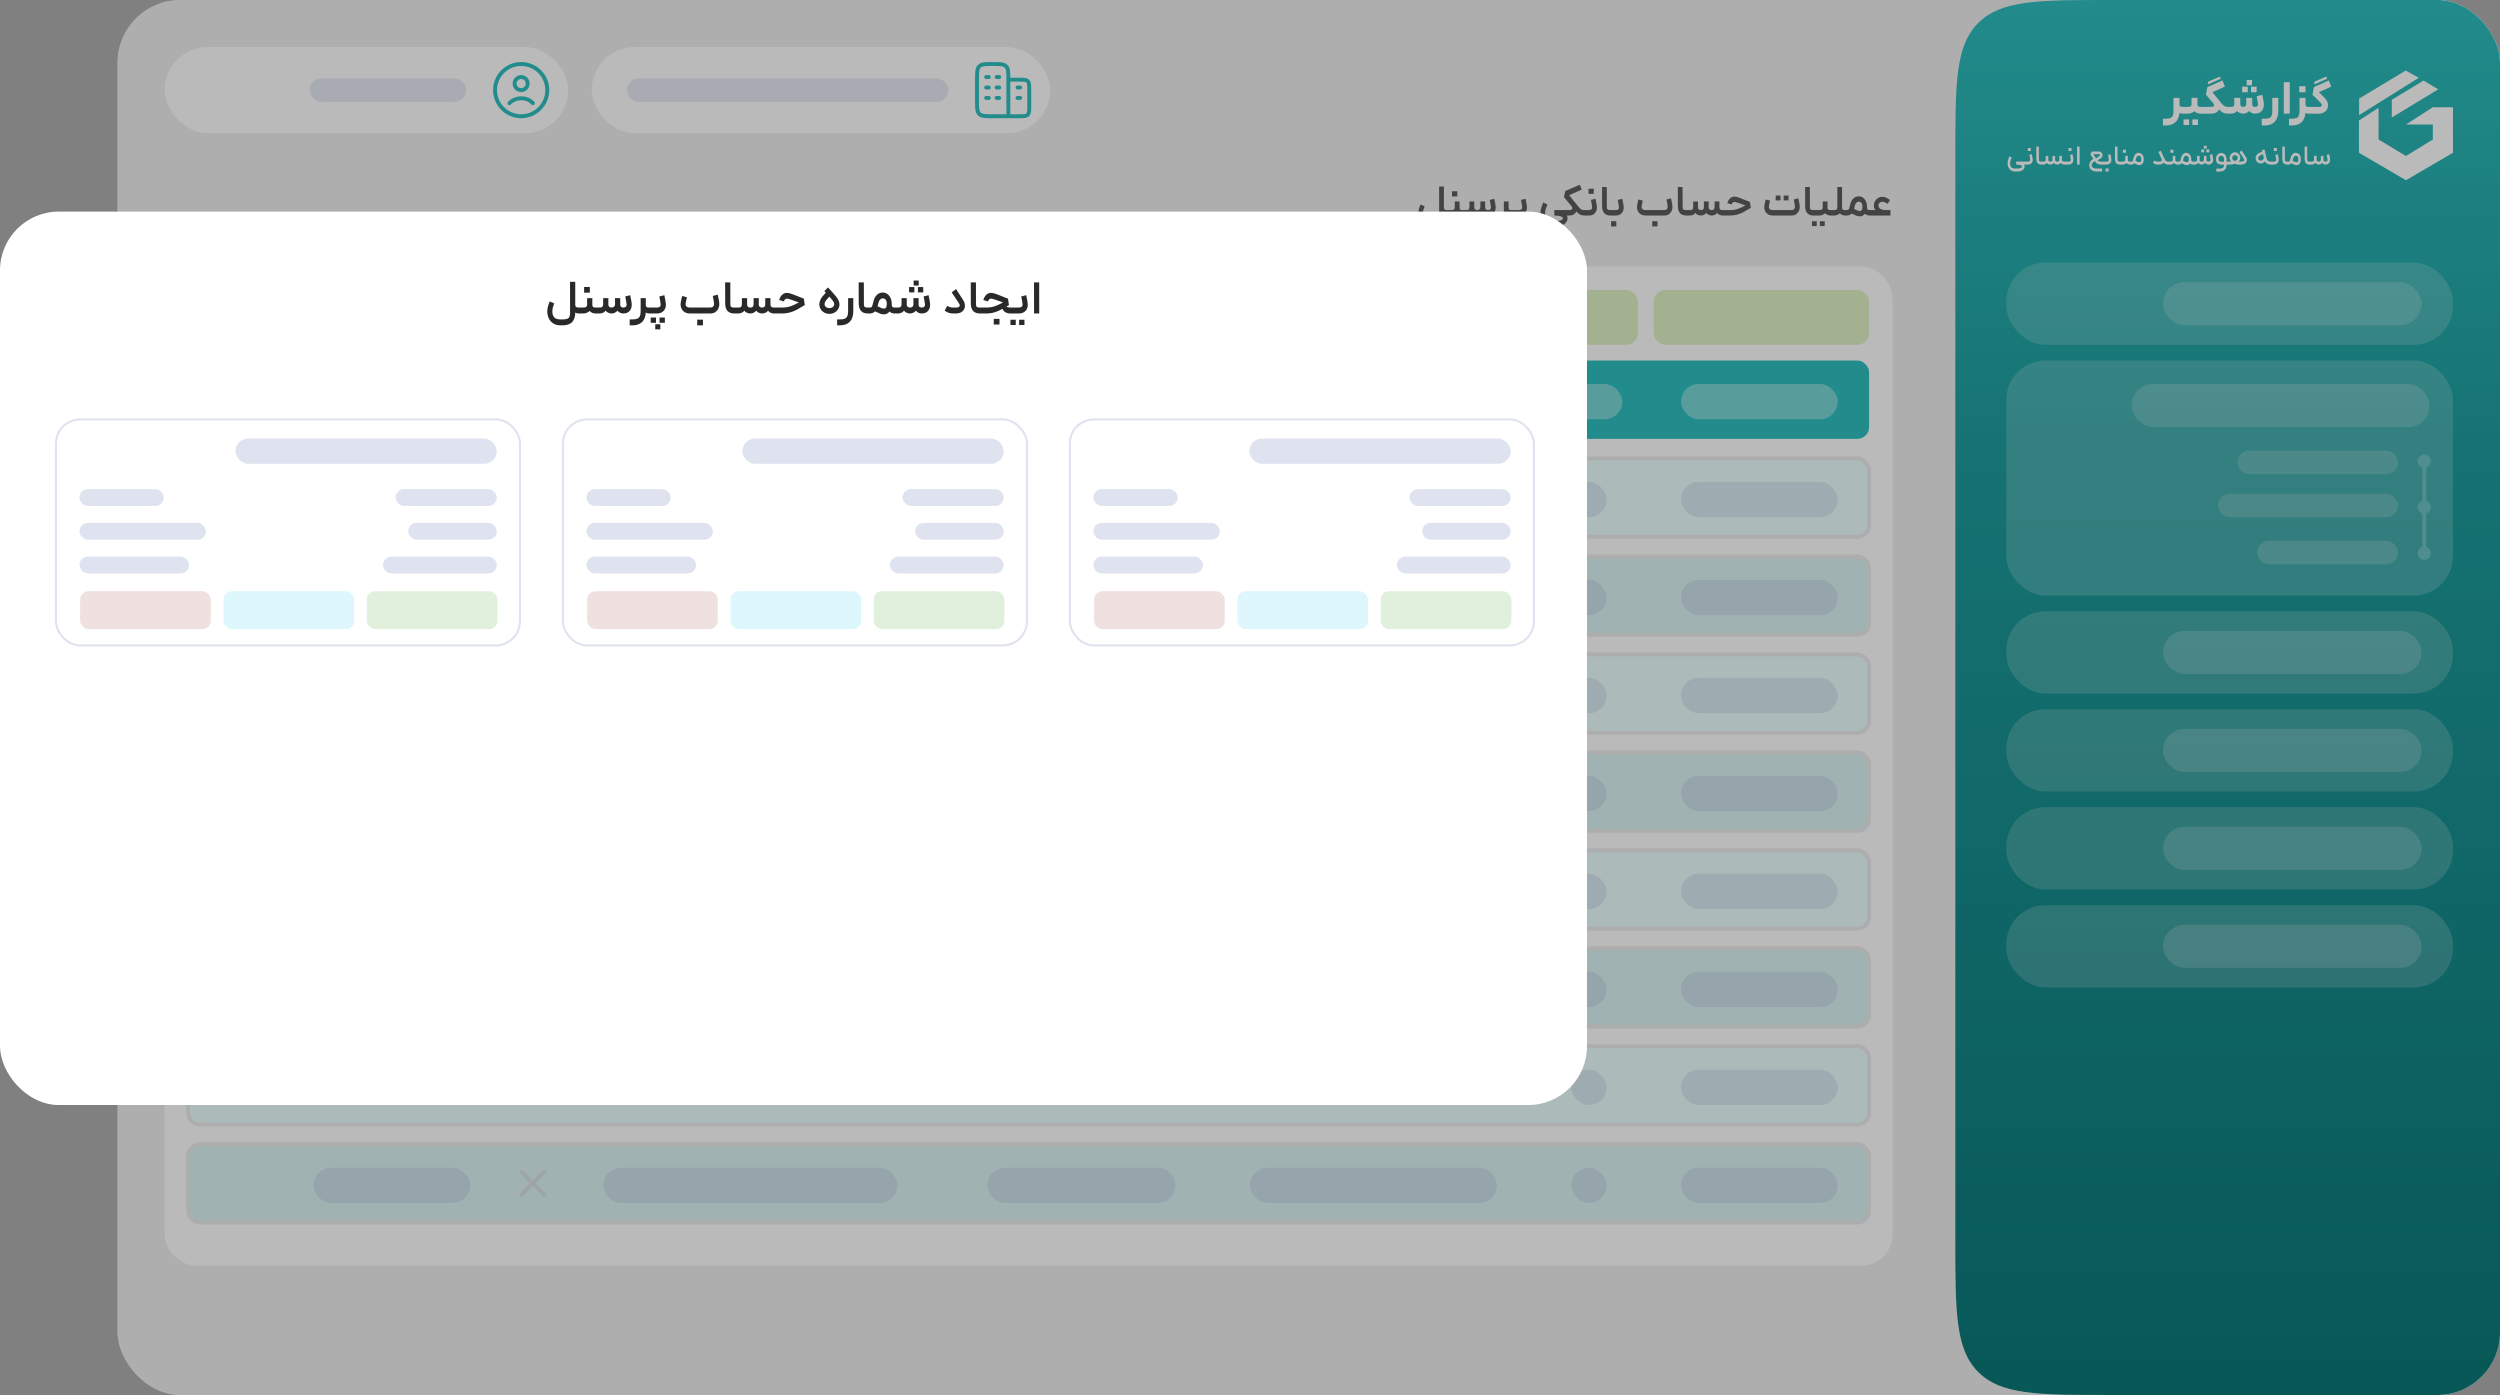 <svg width="638" height="356" viewBox="0 0 638 356" fill="none" xmlns="http://www.w3.org/2000/svg">
<rect x="0" y="0" width="638" height="356" fill="#808080" stroke="none"/>
<g clip-path="url(#clip0_2677_108708)">
<rect x="30" width="608" height="356" rx="16" fill="#EEEEEE"/>
<rect x="42" y="12" width="103" height="22" rx="11" fill="white"/>
<path d="M133 29.665C136.682 29.665 139.666 26.681 139.666 22.999C139.666 19.317 136.682 16.332 133 16.332C129.318 16.332 126.333 19.317 126.333 22.999C126.333 26.681 129.318 29.665 133 29.665Z" stroke="#2FC0C0" stroke-linecap="round" stroke-linejoin="round"/>
<path d="M130 26.331C131.555 24.703 134.429 24.626 136 26.331M134.663 21.331C134.663 22.251 133.917 22.997 132.995 22.997C132.776 22.998 132.559 22.955 132.356 22.871C132.154 22.788 131.969 22.665 131.814 22.51C131.659 22.355 131.536 22.172 131.452 21.969C131.369 21.767 131.325 21.55 131.325 21.331C131.325 20.411 132.072 19.664 132.995 19.664C133.214 19.664 133.431 19.707 133.633 19.79C133.836 19.874 134.019 19.997 134.174 20.151C134.329 20.306 134.452 20.49 134.536 20.692C134.62 20.895 134.663 21.112 134.663 21.331Z" stroke="#2FC0C0" stroke-linecap="round" stroke-linejoin="round"/>
<rect x="79" y="20" width="40" height="6" rx="3" fill="#A3AED0" fill-opacity="0.25"/>
<rect x="151" y="12" width="117" height="22" rx="11" fill="white"/>
<path d="M257.333 29.665V20.332M257.333 29.665H253.333C251.448 29.665 250.504 29.665 249.919 29.079C249.333 28.494 249.333 27.551 249.333 25.665V20.332C249.333 18.447 249.333 17.503 249.919 16.918C250.504 16.332 251.448 16.332 253.333 16.332C255.218 16.332 256.162 16.332 256.747 16.918C257.333 17.503 257.333 18.447 257.333 20.332M257.333 29.665H260C261.257 29.665 261.885 29.665 262.276 29.275C262.666 28.884 262.666 28.256 262.666 26.999V22.999C262.666 21.741 262.666 21.113 262.276 20.723C261.885 20.332 261.257 20.332 260 20.332H257.333M252.333 22.332H251.666M255 22.332H254.333M252.333 19.665H251.666M252.333 24.999H251.666M255 19.665H254.333M255 24.999H254.333M260.333 24.999H259.666M260.333 22.332H259.666" stroke="#2FC0C0" stroke-linecap="round" stroke-linejoin="round"/>
<rect x="160" y="20" width="82" height="6" rx="3" fill="#A3AED0" fill-opacity="0.25"/>
<path d="M364.974 57.772C364.328 57.772 363.778 57.622 363.324 57.321C362.869 57.028 362.524 56.632 362.29 56.133C362.055 55.642 361.938 55.099 361.938 54.505C361.938 54.153 361.993 53.768 362.103 53.35C362.213 52.932 362.348 52.543 362.51 52.184L363.577 52.646C363.445 52.939 363.335 53.251 363.247 53.581C363.166 53.911 363.126 54.215 363.126 54.494C363.126 55.103 363.269 55.568 363.555 55.891C363.848 56.221 364.321 56.386 364.974 56.386H365.513C365.989 56.386 366.352 56.338 366.602 56.243C366.851 56.155 367.023 56.001 367.119 55.781C367.221 55.568 367.273 55.264 367.273 54.868L367.262 47.597H368.483V52.943C368.483 53.2 368.549 53.376 368.681 53.471C368.82 53.566 369.011 53.614 369.253 53.614H369.462L369.539 54.329L369.462 55H369.253C368.967 55 368.71 54.927 368.483 54.78V54.868C368.483 55.77 368.244 56.478 367.768 56.991C367.291 57.512 366.539 57.772 365.513 57.772H364.974ZM372.481 51.414V52.998C372.481 53.225 372.539 53.387 372.657 53.482C372.774 53.57 372.957 53.614 373.207 53.614H373.559L373.625 54.34L373.559 55H373.207C372.972 55 372.73 54.952 372.481 54.857C372.239 54.754 372.022 54.608 371.832 54.417C371.634 54.608 371.403 54.754 371.139 54.857C370.875 54.952 370.607 55 370.336 55H369.379V53.614H370.336C370.658 53.614 370.893 53.563 371.04 53.46C371.186 53.35 371.26 53.17 371.26 52.921V51.414H372.481ZM370.556 48.807H371.898V50.127H370.556V48.807ZM373.45 53.614H374.209C374.495 53.614 374.7 53.555 374.825 53.438C374.95 53.313 375.012 53.115 375.012 52.844V51.414H376.233V52.91C376.233 53.365 376.482 53.599 376.981 53.614C377.524 53.599 377.795 53.339 377.795 52.833L377.784 51.414H379.005V52.91C379.005 53.152 379.064 53.328 379.181 53.438C379.306 53.548 379.489 53.607 379.731 53.614C379.988 53.607 380.186 53.541 380.325 53.416C380.464 53.284 380.523 53.108 380.501 52.888C380.479 52.653 380.431 52.349 380.358 51.975C380.292 51.601 380.248 51.355 380.226 51.238C380.211 51.194 380.197 51.121 380.182 51.018L381.337 50.721C381.425 51.066 381.506 51.473 381.579 51.942C381.66 52.404 381.7 52.767 381.7 53.031C381.7 53.368 381.627 53.687 381.48 53.988C381.341 54.289 381.121 54.534 380.82 54.725C380.527 54.908 380.164 55 379.731 55C379.467 55 379.214 54.945 378.972 54.835C378.737 54.718 378.536 54.553 378.367 54.34C378.198 54.545 377.993 54.707 377.751 54.824C377.516 54.941 377.252 55 376.959 55C376.71 55 376.453 54.938 376.189 54.813C375.925 54.681 375.723 54.523 375.584 54.34C375.437 54.545 375.239 54.707 374.99 54.824C374.748 54.941 374.473 55 374.165 55H373.45V53.614ZM384.991 51.414V52.998C384.991 53.225 385.049 53.387 385.167 53.482C385.284 53.57 385.471 53.614 385.728 53.614H385.904L385.97 54.318L385.904 55H385.728C385.442 55 385.192 54.927 384.98 54.78C384.936 55.733 384.65 56.47 384.122 56.991C383.594 57.512 382.857 57.772 381.911 57.772H381.218V56.386H381.911C382.38 56.386 382.747 56.327 383.011 56.21C383.282 56.093 383.476 55.898 383.594 55.627C383.718 55.363 383.781 54.993 383.781 54.516V51.414H384.991ZM385.815 53.614H387.498C388.143 53.614 388.466 53.401 388.466 52.976C388.466 52.785 388.433 52.499 388.367 52.118C388.308 51.737 388.238 51.37 388.158 51.018L389.324 50.721C389.412 51.11 389.492 51.524 389.566 51.964C389.646 52.397 389.687 52.741 389.687 52.998C389.687 53.35 389.606 53.68 389.445 53.988C389.291 54.289 389.052 54.534 388.73 54.725C388.414 54.908 388.026 55 387.564 55H385.815V53.614ZM386.134 55.946H387.377V57.178H386.134V55.946ZM387.201 57.53H388.389V58.707H387.201V57.53ZM388.202 55.946H389.445V57.178H388.202V55.946ZM394.916 52.206C394.505 53.115 394.3 53.874 394.3 54.483C394.3 55.084 394.446 55.55 394.74 55.88C395.04 56.217 395.502 56.386 396.126 56.386H397.149C397.706 56.386 398.124 56.324 398.403 56.199C398.689 56.082 398.835 55.92 398.843 55.715C398.843 55.51 398.703 55.356 398.425 55.253C398.021 55.092 397.435 55.007 396.665 55V53.614H400.317L400.394 54.285L400.317 55H399.822C399.976 55.176 400.053 55.411 400.053 55.704C400.045 56.056 399.924 56.39 399.69 56.705C399.462 57.028 399.129 57.284 398.689 57.475C398.256 57.673 397.743 57.772 397.149 57.772H396.126C395.502 57.772 394.96 57.625 394.498 57.332C394.043 57.039 393.695 56.643 393.453 56.144C393.218 55.645 393.101 55.095 393.101 54.494C393.101 54.069 393.174 53.603 393.321 53.097C393.467 52.584 393.647 52.1 393.86 51.645L394.916 52.206ZM403.65 48.389L400.449 49.808L401.901 51.634C401.931 51.663 401.945 51.678 401.945 51.678C402.415 52.272 402.756 52.69 402.968 52.932C403.181 53.174 403.383 53.35 403.573 53.46C403.771 53.563 404.006 53.614 404.277 53.614H404.464L404.541 54.285L404.464 55H404.277C403.874 55 403.526 54.923 403.232 54.769C402.946 54.615 402.631 54.351 402.286 53.977C402.14 54.292 401.916 54.542 401.615 54.725C401.322 54.908 400.963 55 400.537 55H398.425V53.614H400.559C400.787 53.614 400.963 53.57 401.087 53.482C401.212 53.394 401.274 53.28 401.274 53.141C401.274 52.965 401.186 52.774 401.01 52.569L399.129 50.325L399.437 48.763L403.166 47.135L403.65 48.389ZM404.355 53.614H405.455C406.027 53.614 406.313 53.401 406.313 52.976C406.313 52.785 406.28 52.499 406.214 52.118C406.155 51.737 406.086 51.37 406.005 51.018L407.171 50.721C407.259 51.11 407.34 51.524 407.413 51.964C407.494 52.397 407.534 52.741 407.534 52.998C407.534 53.343 407.457 53.669 407.303 53.977C407.156 54.285 406.929 54.534 406.621 54.725C406.32 54.908 405.957 55 405.532 55H404.355V53.614ZM405.389 48.158H406.731V49.478H405.389V48.158ZM410.989 55C409.567 55 408.855 54.193 408.855 52.58L408.844 47.729H410.054L410.065 52.58C410.065 52.895 410.084 53.123 410.12 53.262C410.164 53.394 410.249 53.486 410.373 53.537C410.498 53.588 410.703 53.614 410.989 53.614H411.308L411.363 54.329L411.308 55H410.989ZM411.198 53.614H412.298C412.87 53.614 413.156 53.401 413.156 52.976C413.156 52.785 413.123 52.499 413.057 52.118C412.998 51.737 412.929 51.37 412.848 51.018L414.014 50.721C414.102 51.11 414.183 51.524 414.256 51.964C414.337 52.397 414.377 52.741 414.377 52.998C414.377 53.343 414.3 53.669 414.146 53.977C413.999 54.285 413.772 54.534 413.464 54.725C413.163 54.908 412.8 55 412.375 55H411.198V53.614ZM411.143 56.452H412.485V57.772H411.143V56.452ZM419.922 55C419.482 55 419.097 54.905 418.767 54.714C418.444 54.523 418.195 54.27 418.019 53.955C417.843 53.632 417.755 53.28 417.755 52.899C417.755 52.76 417.766 52.624 417.788 52.492C417.81 52.353 417.854 52.114 417.92 51.777C417.993 51.432 418.059 51.143 418.118 50.908L419.24 51.194C419.225 51.275 419.207 51.352 419.185 51.425C419.17 51.491 419.155 51.557 419.141 51.623C419.126 51.704 419.086 51.898 419.02 52.206C418.954 52.507 418.921 52.708 418.921 52.811C418.921 53.053 419.005 53.247 419.174 53.394C419.35 53.541 419.599 53.614 419.922 53.614H424.652C424.967 53.614 425.202 53.541 425.356 53.394C425.517 53.24 425.598 53.046 425.598 52.811C425.598 52.628 425.561 52.345 425.488 51.964C425.422 51.583 425.356 51.227 425.29 50.897L426.445 50.6C426.694 51.656 426.819 52.411 426.819 52.866C426.819 53.218 426.738 53.559 426.577 53.889C426.415 54.212 426.177 54.479 425.862 54.692C425.546 54.897 425.169 55 424.729 55H419.922ZM421.649 56.452H422.991V57.772H421.649V56.452ZM430.325 55C428.903 55 428.191 54.193 428.191 52.58L428.18 47.729H429.39L429.401 52.58C429.401 52.895 429.42 53.123 429.456 53.262C429.5 53.394 429.585 53.486 429.709 53.537C429.834 53.588 430.039 53.614 430.325 53.614H430.644L430.699 54.329L430.644 55H430.325ZM435.44 54.34C435.286 54.545 435.088 54.707 434.846 54.824C434.604 54.941 434.34 55 434.054 55C433.79 55 433.522 54.941 433.251 54.824C432.987 54.699 432.793 54.538 432.668 54.34C432.521 54.545 432.323 54.707 432.074 54.824C431.832 54.941 431.557 55 431.249 55H430.534V53.614H431.293C431.586 53.614 431.792 53.555 431.909 53.438C432.034 53.321 432.096 53.123 432.096 52.844V51.414H433.317V52.833C433.317 53.112 433.379 53.313 433.504 53.438C433.629 53.555 433.819 53.614 434.076 53.614C434.333 53.614 434.523 53.555 434.648 53.438C434.773 53.313 434.835 53.112 434.835 52.833V51.414H436.056L436.045 52.833C436.045 53.354 436.305 53.614 436.826 53.614C437.075 53.614 437.259 53.555 437.376 53.438C437.501 53.313 437.563 53.112 437.563 52.833V51.414H438.784V52.844C438.784 53.123 438.846 53.321 438.971 53.438C439.096 53.555 439.301 53.614 439.587 53.614H440.346L440.412 54.307L440.346 55H439.631C439.323 55 439.044 54.941 438.795 54.824C438.553 54.707 438.359 54.545 438.212 54.34C438.087 54.538 437.889 54.699 437.618 54.824C437.354 54.941 437.094 55 436.837 55C436.551 55 436.287 54.941 436.045 54.824C435.81 54.707 435.609 54.545 435.44 54.34ZM440.19 53.614H441.532C442.229 53.614 442.878 53.515 443.479 53.317C444.08 53.112 444.729 52.811 445.426 52.415C443.849 51.828 442.925 51.535 442.654 51.535C442.478 51.535 442.331 51.583 442.214 51.678C442.104 51.773 442.005 51.942 441.917 52.184L440.817 51.843C440.993 51.286 441.239 50.868 441.554 50.589C441.877 50.31 442.243 50.171 442.654 50.171C442.947 50.171 443.409 50.288 444.04 50.523C444.671 50.75 445.521 51.088 446.592 51.535L446.812 53.031C446.035 53.508 445.415 53.871 444.953 54.12C444.491 54.369 443.97 54.578 443.391 54.747C442.819 54.916 442.199 55 441.532 55H440.19V53.614ZM452.406 55C451.966 55 451.581 54.905 451.251 54.714C450.928 54.523 450.679 54.27 450.503 53.955C450.327 53.632 450.239 53.28 450.239 52.899C450.239 52.76 450.25 52.624 450.272 52.492C450.294 52.353 450.338 52.114 450.404 51.777C450.477 51.432 450.543 51.143 450.602 50.908L451.724 51.194C451.709 51.275 451.691 51.352 451.669 51.425C451.654 51.491 451.64 51.557 451.625 51.623C451.61 51.704 451.57 51.898 451.504 52.206C451.438 52.507 451.405 52.708 451.405 52.811C451.405 53.053 451.489 53.247 451.658 53.394C451.834 53.541 452.083 53.614 452.406 53.614H457.136C457.451 53.614 457.686 53.541 457.84 53.394C458.001 53.24 458.082 53.046 458.082 52.811C458.082 52.628 458.045 52.345 457.972 51.964C457.906 51.583 457.84 51.227 457.774 50.897L458.929 50.6C459.178 51.656 459.303 52.411 459.303 52.866C459.303 53.218 459.222 53.559 459.061 53.889C458.9 54.212 458.661 54.479 458.346 54.692C458.031 54.897 457.653 55 457.213 55H452.406ZM453.154 49.896H454.397V51.139H453.154V49.896ZM455.189 49.896H456.432V51.139H455.189V49.896ZM462.81 55C461.387 55 460.676 54.193 460.676 52.58L460.665 47.729H461.875L461.886 52.58C461.886 52.895 461.904 53.123 461.941 53.262C461.985 53.394 462.069 53.486 462.194 53.537C462.318 53.588 462.524 53.614 462.81 53.614H463.129L463.184 54.329L463.129 55H462.81ZM466.384 51.414V52.998C466.384 53.225 466.443 53.387 466.56 53.482C466.678 53.57 466.861 53.614 467.11 53.614H467.693L467.759 54.34L467.693 55H467.11C466.883 55 466.645 54.952 466.395 54.857C466.146 54.762 465.926 54.619 465.735 54.428C465.545 54.611 465.317 54.754 465.053 54.857C464.789 54.952 464.522 55 464.25 55H463.018V53.614H464.25C464.573 53.614 464.804 53.563 464.943 53.46C465.09 53.35 465.163 53.17 465.163 52.921V51.414H466.384ZM462.402 56.463H463.634V57.695H462.402V56.463ZM464.426 56.463H465.669V57.695H464.426V56.463ZM467.584 53.614H468.112C468.368 53.614 468.559 53.566 468.684 53.471C468.816 53.368 468.882 53.185 468.882 52.921V47.729H470.092V52.921V52.998C470.092 53.225 470.15 53.387 470.268 53.482C470.385 53.57 470.568 53.614 470.818 53.614H471.181L471.236 54.34L471.181 55H470.818C470.59 55 470.359 54.952 470.125 54.857C469.897 54.762 469.696 54.619 469.52 54.428C469.329 54.619 469.109 54.762 468.86 54.857C468.618 54.952 468.383 55 468.156 55H467.584V53.614ZM471.075 53.614H471.372C471.519 53.614 471.636 53.577 471.724 53.504C471.812 53.431 471.878 53.313 471.922 53.152L472.219 52.03C472.388 51.421 472.655 50.948 473.022 50.611C473.389 50.274 473.829 50.105 474.342 50.105C474.753 50.105 475.116 50.219 475.431 50.446C475.754 50.673 476.003 50.985 476.179 51.381C476.362 51.777 476.454 52.221 476.454 52.712C476.454 52.976 476.476 53.17 476.52 53.295C476.564 53.42 476.634 53.504 476.729 53.548C476.832 53.592 476.978 53.614 477.169 53.614H477.301L477.378 54.285L477.301 55H477.169C476.648 55 476.238 54.85 475.937 54.549C475.761 54.776 475.556 54.941 475.321 55.044C475.094 55.154 474.859 55.209 474.617 55.209C474.353 55.209 474.074 55.158 473.781 55.055C473.495 54.952 473.084 54.769 472.549 54.505C472.388 54.659 472.204 54.78 471.999 54.868C471.794 54.956 471.588 55 471.383 55H471.075V53.614ZM473.143 53.317C473.568 53.53 473.88 53.673 474.078 53.746C474.283 53.819 474.474 53.856 474.65 53.856C474.855 53.856 475.013 53.772 475.123 53.603C475.24 53.427 475.299 53.13 475.299 52.712C475.299 52.309 475.215 52.001 475.046 51.788C474.877 51.568 474.643 51.458 474.342 51.458C474.122 51.458 473.924 51.542 473.748 51.711C473.579 51.872 473.455 52.107 473.374 52.415L473.143 53.317ZM482.445 55H477.187V53.614H478.595C478.339 53.269 478.21 52.877 478.21 52.437C478.21 52.041 478.306 51.674 478.496 51.337C478.687 51 478.944 50.732 479.266 50.534C479.596 50.329 479.956 50.226 480.344 50.226C480.682 50.226 480.964 50.274 481.191 50.369C481.426 50.464 481.727 50.629 482.093 50.864C482.123 50.886 482.156 50.908 482.192 50.93C482.236 50.952 482.28 50.978 482.324 51.007L481.752 52.019C481.378 51.806 481.107 51.667 480.938 51.601C480.77 51.528 480.583 51.491 480.377 51.491C480.106 51.491 479.871 51.583 479.673 51.766C479.475 51.942 479.376 52.162 479.376 52.426C479.376 52.785 479.538 53.075 479.86 53.295C480.19 53.508 480.707 53.614 481.411 53.614H482.445V55Z" fill="#5C5C5C"/>
<path d="M499 40C499 21.144 499 11.716 504.858 5.858C510.716 0 520.144 0 539 0H638V356H539C520.144 356 510.716 356 504.858 350.142C499 344.284 499 334.856 499 316V40Z" fill="url(#paint0_linear_2677_108708)"/>
<path d="M602 30.749L607.014 27.499V35.602L613.998 39.809L620.858 35.602V31.774H613.998L620.858 27.371H626V38.98L613.998 45.998L602 38.98V30.749Z" fill="white"/>
<path d="M610.381 29.994V25.468L618.478 20.555L622.226 22.788L610.381 29.994Z" fill="white"/>
<path d="M613.917 18L617.271 19.85L602.046 29.375V25.163L613.917 18Z" fill="white"/>
<path d="M556.204 24.98V26.72C556.204 26.928 556.256 27.072 556.36 27.152C556.472 27.232 556.648 27.272 556.888 27.272H557.116L557.188 28.148L557.116 29H556.888C556.624 29 556.392 28.936 556.192 28.808C556.112 29.832 555.776 30.624 555.184 31.184C554.592 31.744 553.776 32.024 552.736 32.024H551.98V30.296H552.736C553.24 30.296 553.628 30.236 553.9 30.116C554.18 30.004 554.376 29.808 554.488 29.528C554.608 29.256 554.668 28.868 554.668 28.364V24.98H556.204ZM560.799 24.98V26.72C560.799 26.928 560.855 27.072 560.967 27.152C561.079 27.232 561.255 27.272 561.495 27.272H562.143L562.215 28.184L562.143 29H561.495C561.247 29 560.987 28.952 560.715 28.856C560.443 28.752 560.203 28.604 559.995 28.412C559.771 28.604 559.515 28.752 559.227 28.856C558.947 28.952 558.659 29 558.363 29H556.995V27.272H558.363C558.699 27.272 558.935 27.228 559.071 27.14C559.207 27.044 559.275 26.884 559.275 26.66V24.98H560.799ZM557.235 30.464H558.663V31.904H557.235V30.464ZM559.491 30.464H560.919V31.904H559.491V30.464ZM567.794 22.1L564.614 23.516L565.922 25.148C566.442 25.804 566.814 26.26 567.038 26.516C567.262 26.764 567.482 26.952 567.698 27.08C567.914 27.208 568.162 27.272 568.442 27.272H568.646V29H568.442C568.026 29 567.658 28.92 567.338 28.76C567.026 28.592 566.682 28.312 566.306 27.92C566.138 28.256 565.886 28.52 565.55 28.712C565.222 28.904 564.822 29 564.35 29H562.022V27.272H564.386C564.594 27.272 564.754 27.232 564.866 27.152C564.978 27.072 565.034 26.964 565.034 26.828C565.034 26.684 564.954 26.512 564.794 26.312L562.958 24.164L563.33 22.232L567.182 20.528L567.794 22.1ZM563.522 20.84L566.522 19.532L566.738 20.108L563.45 21.536L563.522 20.84ZM568.526 27.272H569.402C569.682 27.272 569.882 27.216 570.002 27.104C570.13 26.984 570.194 26.796 570.194 26.54V24.98H571.718V26.576C571.718 26.816 571.782 26.992 571.91 27.104C572.046 27.216 572.23 27.272 572.462 27.272C572.982 27.272 573.242 27.02 573.242 26.516V24.98H574.766L574.754 26.576C574.754 27.04 574.994 27.272 575.474 27.272C575.722 27.272 575.918 27.204 576.062 27.068C576.214 26.932 576.274 26.752 576.242 26.528C576.13 25.8 576.014 25.144 575.894 24.56L577.334 24.2C577.606 25.376 577.742 26.212 577.742 26.708C577.742 27.108 577.662 27.484 577.502 27.836C577.342 28.18 577.094 28.46 576.758 28.676C576.422 28.892 575.994 29 575.474 29C575.17 29 574.89 28.94 574.634 28.82C574.378 28.692 574.162 28.524 573.986 28.316C573.802 28.524 573.574 28.692 573.302 28.82C573.038 28.94 572.742 29 572.414 29C572.142 29 571.854 28.932 571.55 28.796C571.254 28.66 571.038 28.5 570.902 28.316C570.758 28.516 570.546 28.68 570.266 28.808C569.994 28.936 569.686 29 569.342 29H568.526V27.272ZM572.186 22.124H573.626V23.552H572.186V22.124ZM573.362 20.396H574.718V21.764H573.362V20.396ZM574.466 22.124H575.894V23.552H574.466V22.124ZM581.423 24.98V28.364C581.423 29.516 581.123 30.412 580.523 31.052C579.923 31.7 579.067 32.024 577.955 32.024H577.199V30.296H577.955C578.459 30.296 578.847 30.236 579.119 30.116C579.399 30.004 579.595 29.808 579.707 29.528C579.827 29.256 579.887 28.868 579.887 28.364V24.98H581.423ZM582.823 20.984H584.347V29H582.823V20.984ZM588.372 24.98V26.72C588.372 26.928 588.424 27.072 588.528 27.152C588.64 27.232 588.816 27.272 589.056 27.272H589.284L589.356 28.148L589.284 29H589.056C588.792 29 588.56 28.936 588.36 28.808C588.28 29.832 587.944 30.624 587.352 31.184C586.76 31.744 585.944 32.024 584.904 32.024H584.148V30.296H584.904C585.408 30.296 585.796 30.236 586.068 30.116C586.348 30.004 586.544 29.808 586.656 29.528C586.776 29.256 586.836 28.868 586.836 28.364V24.98H588.372ZM586.764 21.992H588.36V23.552H586.764V21.992ZM594.935 22.1L591.803 23.504L593.399 25.148C593.639 25.396 593.819 25.668 593.939 25.964C594.059 26.252 594.119 26.548 594.119 26.852C594.119 27.228 594.027 27.58 593.843 27.908C593.667 28.236 593.403 28.5 593.051 28.7C592.707 28.9 592.303 29 591.839 29H589.163V27.272H591.875C592.083 27.272 592.243 27.232 592.355 27.152C592.475 27.064 592.535 26.952 592.535 26.816C592.535 26.648 592.451 26.48 592.283 26.312L590.147 24.152L590.519 22.22L594.323 20.528L594.935 22.1ZM590.663 20.84L593.663 19.532L593.879 20.108L590.591 21.536L590.663 20.84Z" fill="white"/>
<path d="M513.392 40.201C513.121 40.794 512.986 41.284 512.986 41.671C512.986 42.082 513.084 42.406 513.28 42.644C513.48 42.887 513.784 43.008 514.19 43.008H514.897C515.247 43.008 515.522 42.961 515.723 42.868C515.923 42.775 516.024 42.656 516.024 42.511C516.033 42.38 515.949 42.273 515.772 42.189C515.496 42.063 515.083 42 514.533 42V41.244H516.857L516.899 41.615L516.857 42H516.507C516.628 42.107 516.689 42.271 516.689 42.49C516.684 42.705 516.616 42.908 516.486 43.099C516.355 43.295 516.154 43.454 515.884 43.575C515.618 43.701 515.289 43.764 514.897 43.764H514.19C513.807 43.764 513.473 43.668 513.189 43.477C512.909 43.29 512.694 43.036 512.545 42.714C512.4 42.397 512.328 42.051 512.328 41.678C512.328 41.417 512.372 41.13 512.461 40.817C512.549 40.5 512.661 40.192 512.797 39.893L513.392 40.201ZM516.789 41.244H517.524C517.72 41.244 517.865 41.204 517.958 41.125C518.052 41.041 518.098 40.927 518.098 40.782C518.098 40.656 518.077 40.472 518.035 40.229C517.993 39.986 517.944 39.748 517.888 39.515L518.525 39.354C518.581 39.587 518.633 39.846 518.679 40.131C518.731 40.416 518.756 40.64 518.756 40.803C518.756 41.008 518.71 41.202 518.616 41.384C518.523 41.566 518.385 41.715 518.203 41.832C518.021 41.944 517.804 42 517.552 42H516.789V41.244ZM517.496 37.772H518.273V38.542H517.496V37.772ZM520.956 42C520.485 42 520.151 41.869 519.955 41.608C519.764 41.347 519.668 40.973 519.668 40.488L519.661 37.415H520.319L520.326 40.488C520.326 40.712 520.34 40.875 520.368 40.978C520.396 41.076 520.452 41.146 520.536 41.188C520.62 41.225 520.76 41.244 520.956 41.244H521.11L521.152 41.629L521.11 42H520.956ZM524.121 41.566C524.033 41.701 523.911 41.809 523.757 41.888C523.603 41.963 523.435 42 523.253 42C523.085 42 522.917 41.963 522.749 41.888C522.581 41.809 522.453 41.701 522.364 41.566C522.262 41.706 522.133 41.813 521.979 41.888C521.83 41.963 521.664 42 521.482 42H521.041V41.244H521.496C521.702 41.244 521.846 41.202 521.93 41.118C522.019 41.034 522.063 40.892 522.063 40.691V39.781H522.728V40.684C522.728 40.889 522.77 41.034 522.854 41.118C522.938 41.202 523.074 41.244 523.26 41.244C523.447 41.244 523.582 41.202 523.666 41.118C523.755 41.029 523.799 40.885 523.799 40.684V39.781H524.457V40.684C524.457 41.057 524.644 41.244 525.017 41.244C525.199 41.244 525.332 41.202 525.416 41.118C525.5 41.029 525.542 40.885 525.542 40.684V39.781H526.2V40.691C526.2 40.892 526.245 41.034 526.333 41.118C526.422 41.202 526.569 41.244 526.774 41.244H527.229L527.264 41.622L527.229 42H526.781C526.604 42 526.438 41.963 526.284 41.888C526.13 41.813 526.002 41.706 525.899 41.566C525.815 41.701 525.687 41.809 525.514 41.888C525.346 41.963 525.181 42 525.017 42C524.845 42 524.681 41.963 524.527 41.888C524.373 41.813 524.238 41.706 524.121 41.566ZM527.159 41.244H527.894C528.09 41.244 528.235 41.204 528.328 41.125C528.422 41.041 528.468 40.927 528.468 40.782C528.468 40.656 528.447 40.472 528.405 40.229C528.363 39.986 528.314 39.748 528.258 39.515L528.895 39.354C528.951 39.587 529.003 39.846 529.049 40.131C529.101 40.416 529.126 40.64 529.126 40.803C529.126 41.008 529.08 41.202 528.986 41.384C528.893 41.566 528.755 41.715 528.573 41.832C528.391 41.944 528.174 42 527.922 42H527.159V41.244ZM527.866 37.772H528.643V38.542H527.866V37.772ZM530.059 37.415H530.717L530.724 42H530.066L530.059 37.415ZM536.103 42C535.842 42 535.62 41.963 535.438 41.888C535.256 41.809 535.105 41.713 534.983 41.601C534.867 41.484 534.75 41.34 534.633 41.167L534.605 41.132L534.577 41.146C534.311 41.291 534.115 41.442 533.989 41.601C533.868 41.755 533.807 41.923 533.807 42.105C533.807 42.198 533.826 42.306 533.863 42.427C533.938 42.646 534.073 42.798 534.269 42.882C534.465 42.966 534.729 43.008 535.06 43.008H536.432V43.764H535.06C534.113 43.764 533.513 43.407 533.261 42.693C533.196 42.506 533.163 42.324 533.163 42.147C533.163 41.83 533.254 41.531 533.436 41.251C533.623 40.971 533.884 40.735 534.22 40.544L534.038 40.264L533.457 39.382L533.835 38.668H534.43H535.662C535.844 38.668 536.003 38.712 536.138 38.801C536.278 38.89 536.383 39.004 536.453 39.144C536.528 39.284 536.565 39.433 536.565 39.592C536.565 39.737 536.533 39.874 536.467 40.005C536.407 40.136 536.316 40.243 536.194 40.327L535.305 40.957C535.413 41.06 535.541 41.134 535.69 41.181C535.84 41.223 536.036 41.244 536.278 41.244H536.922L536.971 41.622L536.922 42H536.103ZM534.577 39.921L534.899 40.425L535.809 39.767C535.893 39.702 535.935 39.629 535.935 39.55C535.935 39.489 535.91 39.44 535.858 39.403C535.812 39.361 535.746 39.34 535.662 39.34H534.738H534.213L534.577 39.921ZM536.86 41.244H537.595C537.791 41.244 537.935 41.204 538.029 41.125C538.122 41.041 538.169 40.927 538.169 40.782C538.169 40.656 538.148 40.472 538.106 40.229C538.064 39.986 538.015 39.748 537.959 39.515L538.596 39.354C538.652 39.587 538.703 39.846 538.75 40.131C538.801 40.416 538.827 40.64 538.827 40.803C538.827 41.008 538.78 41.202 538.687 41.384C538.593 41.566 538.456 41.715 538.274 41.832C538.092 41.944 537.875 42 537.623 42H536.86V41.244ZM537.343 42.994H538.12V43.764H537.343V42.994ZM541.026 42C540.555 42 540.221 41.869 540.025 41.608C539.834 41.347 539.738 40.973 539.738 40.488L539.731 37.415H540.389L540.396 40.488C540.396 40.712 540.41 40.875 540.438 40.978C540.466 41.076 540.522 41.146 540.606 41.188C540.69 41.225 540.83 41.244 541.026 41.244H541.18L541.222 41.629L541.18 42H541.026ZM543.029 39.781V40.782C543.029 40.95 543.071 41.069 543.155 41.139C543.239 41.209 543.372 41.244 543.554 41.244H543.792L543.834 41.636L543.792 42H543.554C543.405 42 543.249 41.967 543.085 41.902C542.927 41.832 542.789 41.729 542.672 41.594C542.556 41.725 542.411 41.825 542.238 41.895C542.07 41.965 541.898 42 541.72 42H541.111V41.244H541.72C541.944 41.244 542.108 41.202 542.21 41.118C542.318 41.034 542.371 40.899 542.371 40.712V39.781H543.029ZM541.762 38.206H542.539V38.976H541.762V38.206ZM543.723 41.244H543.912C544.117 41.244 544.243 41.146 544.29 40.95L544.5 40.194C544.602 39.816 544.766 39.522 544.99 39.312C545.214 39.102 545.484 38.997 545.802 38.997C546.054 38.997 546.278 39.069 546.474 39.214C546.67 39.354 546.821 39.548 546.929 39.795C547.036 40.042 547.09 40.313 547.09 40.607C547.09 40.966 547.036 41.263 546.929 41.496C546.821 41.725 546.684 41.89 546.516 41.993C546.352 42.096 546.177 42.147 545.991 42.147C545.818 42.147 545.641 42.112 545.459 42.042C545.281 41.977 545.013 41.853 544.654 41.671C544.556 41.774 544.441 41.855 544.311 41.916C544.18 41.972 544.049 42 543.919 42H543.723V41.244ZM544.969 41.02C545.263 41.169 545.48 41.27 545.62 41.321C545.76 41.372 545.888 41.398 546.005 41.398C546.149 41.398 546.259 41.342 546.334 41.23C546.413 41.113 546.453 40.906 546.453 40.607C546.453 40.332 546.394 40.119 546.278 39.97C546.166 39.816 546.007 39.739 545.802 39.739C545.648 39.739 545.512 39.795 545.396 39.907C545.279 40.014 545.193 40.178 545.137 40.397L544.969 41.02ZM552.163 40.068L552.226 40.208C552.403 40.595 552.557 40.866 552.688 41.02C552.823 41.169 552.989 41.244 553.185 41.244H553.304L553.339 41.643L553.304 42H553.185C552.98 42 552.795 41.956 552.632 41.867C552.469 41.778 552.317 41.648 552.177 41.475C551.916 41.825 551.524 42 551.001 42H550.644C550.196 42 549.792 41.865 549.433 41.594L549.762 40.971C549.771 40.976 549.818 41.004 549.902 41.055C549.991 41.106 550.1 41.151 550.231 41.188C550.366 41.225 550.504 41.244 550.644 41.244H551.001C551.164 41.244 551.297 41.228 551.4 41.195C551.507 41.162 551.591 41.104 551.652 41.02C551.689 40.969 551.708 40.91 551.708 40.845C551.708 40.742 551.659 40.591 551.561 40.39L550.819 38.78L551.421 38.458L552.163 40.068ZM555.15 39.781V40.782C555.15 40.95 555.192 41.069 555.276 41.139C555.36 41.209 555.493 41.244 555.675 41.244H555.913L555.955 41.636L555.913 42H555.675C555.525 42 555.369 41.967 555.206 41.902C555.047 41.832 554.909 41.729 554.793 41.594C554.676 41.725 554.531 41.825 554.359 41.895C554.191 41.965 554.018 42 553.841 42H553.232V41.244H553.841C554.065 41.244 554.228 41.202 554.331 41.118C554.438 41.034 554.492 40.899 554.492 40.712V39.781H555.15ZM553.883 38.206H554.66V38.976H553.883V38.206ZM555.843 41.244H556.032C556.237 41.244 556.363 41.146 556.41 40.95L556.62 40.194C556.723 39.816 556.886 39.522 557.11 39.312C557.334 39.102 557.605 38.997 557.922 38.997C558.174 38.997 558.398 39.069 558.594 39.214C558.79 39.354 558.942 39.548 559.049 39.795C559.156 40.042 559.21 40.313 559.21 40.607C559.21 40.784 559.224 40.92 559.252 41.013C559.285 41.102 559.331 41.162 559.392 41.195C559.457 41.228 559.546 41.244 559.658 41.244H559.735L559.777 41.615L559.735 42H559.658C559.345 42 559.1 41.904 558.923 41.713C558.82 41.858 558.697 41.965 558.552 42.035C558.412 42.11 558.265 42.147 558.111 42.147C557.938 42.147 557.761 42.112 557.579 42.042C557.402 41.977 557.133 41.853 556.774 41.671C556.676 41.774 556.562 41.855 556.431 41.916C556.3 41.972 556.17 42 556.039 42H555.843V41.244ZM557.089 41.02C557.383 41.169 557.6 41.27 557.74 41.321C557.88 41.372 558.008 41.398 558.125 41.398C558.27 41.398 558.379 41.342 558.454 41.23C558.533 41.113 558.573 40.906 558.573 40.607C558.573 40.332 558.515 40.119 558.398 39.97C558.286 39.816 558.127 39.739 557.922 39.739C557.768 39.739 557.633 39.795 557.516 39.907C557.399 40.014 557.313 40.178 557.257 40.397L557.089 41.02ZM559.664 41.244H560.119C560.325 41.244 560.469 41.202 560.553 41.118C560.642 41.029 560.686 40.887 560.686 40.691V39.781H561.351V40.754C561.351 40.927 561.393 41.05 561.477 41.125C561.561 41.2 561.692 41.239 561.869 41.244C562.07 41.239 562.215 41.193 562.303 41.104C562.392 41.015 562.436 40.875 562.436 40.684V39.781H563.094V40.754C563.094 40.927 563.136 41.05 563.22 41.125C563.304 41.2 563.433 41.239 563.605 41.244C563.792 41.239 563.93 41.193 564.018 41.104C564.112 41.015 564.151 40.896 564.137 40.747C564.114 40.504 564.044 40.094 563.927 39.515L564.557 39.354C564.618 39.597 564.672 39.86 564.718 40.145C564.77 40.425 564.795 40.647 564.795 40.81C564.795 41.011 564.751 41.202 564.662 41.384C564.574 41.566 564.438 41.715 564.256 41.832C564.079 41.944 563.862 42 563.605 42C563.447 42 563.29 41.965 563.136 41.895C562.982 41.82 562.852 41.711 562.744 41.566C562.516 41.855 562.219 42 561.855 42C561.697 42 561.536 41.96 561.372 41.881C561.209 41.797 561.081 41.692 560.987 41.566C560.885 41.706 560.756 41.813 560.602 41.888C560.453 41.963 560.287 42 560.105 42H559.664V41.244ZM561.764 38.143H562.506V38.885H561.764V38.143ZM562.436 37.205H563.143V37.912H562.436V37.205ZM563.066 38.143H563.808V38.885H563.066V38.143ZM566.379 43.029C566.697 43.029 566.939 42.994 567.107 42.924C567.28 42.854 567.399 42.744 567.464 42.595C567.53 42.45 567.562 42.252 567.562 42H566.848C566.442 42 566.116 41.879 565.868 41.636C565.621 41.393 565.497 41.055 565.497 40.621C565.497 40.322 565.553 40.052 565.665 39.809C565.782 39.566 565.941 39.377 566.141 39.242C566.347 39.102 566.58 39.032 566.841 39.032C567.121 39.032 567.364 39.1 567.569 39.235C567.779 39.366 567.94 39.552 568.052 39.795C568.169 40.033 568.227 40.308 568.227 40.621V41.244H568.612L568.661 41.629L568.612 42H568.227C568.227 42.546 568.08 42.98 567.786 43.302C567.492 43.624 567.023 43.785 566.379 43.785H565.602V43.029H566.379ZM566.148 40.607C566.148 40.84 566.204 41.008 566.316 41.111C566.428 41.209 566.606 41.258 566.848 41.258H567.562V40.614C567.562 40.348 567.504 40.14 567.387 39.991C567.271 39.842 567.089 39.767 566.841 39.767C566.617 39.767 566.445 39.844 566.323 39.998C566.207 40.147 566.148 40.35 566.148 40.607ZM572.079 38.416L573.157 40.075C573.32 40.322 573.402 40.579 573.402 40.845C573.402 41.116 573.32 41.347 573.157 41.538C573.017 41.706 572.816 41.83 572.555 41.909C572.298 41.984 571.955 42.021 571.526 42.021C571.115 42.021 570.721 41.951 570.343 41.811C569.96 41.937 569.545 42 569.097 42H568.544V41.244H569.181C569.279 41.244 569.354 41.242 569.405 41.237C569.134 40.966 568.999 40.656 568.999 40.306C568.999 40.045 569.06 39.804 569.181 39.585C569.302 39.361 569.468 39.184 569.678 39.053C569.888 38.922 570.119 38.857 570.371 38.857C570.614 38.857 570.838 38.922 571.043 39.053C571.253 39.179 571.419 39.354 571.54 39.578C571.661 39.797 571.722 40.038 571.722 40.299C571.722 40.658 571.587 40.978 571.316 41.258H571.463C572.13 41.258 572.527 41.19 572.653 41.055C572.704 40.994 572.73 40.927 572.73 40.852C572.73 40.745 572.683 40.619 572.59 40.474L571.519 38.829L572.079 38.416ZM569.657 40.334C569.657 40.502 569.715 40.651 569.832 40.782C569.949 40.908 570.114 41.011 570.329 41.09C570.562 41.011 570.742 40.908 570.868 40.782C570.994 40.651 571.057 40.502 571.057 40.334C571.057 40.119 570.994 39.944 570.868 39.809C570.742 39.669 570.574 39.599 570.364 39.599C570.149 39.599 569.977 39.669 569.846 39.809C569.72 39.944 569.657 40.119 569.657 40.334ZM578.477 40.537C578.542 40.798 578.664 40.983 578.841 41.09C579.018 41.193 579.235 41.244 579.492 41.244H579.632L579.674 41.615L579.632 42H579.492C579.203 42 578.92 41.935 578.645 41.804C578.374 41.669 578.16 41.454 578.001 41.16C577.875 41.342 577.721 41.482 577.539 41.58C577.357 41.673 577.166 41.72 576.965 41.72C576.736 41.72 576.512 41.657 576.293 41.531C576.083 41.414 575.92 41.249 575.803 41.034C575.691 40.819 575.635 40.588 575.635 40.341C575.635 40.089 575.693 39.863 575.81 39.662C575.889 39.531 575.976 39.422 576.069 39.333C576.162 39.244 576.307 39.146 576.503 39.039C576.699 38.932 576.979 38.801 577.343 38.647L577.259 38.29L577.903 38.122L578.477 40.537ZM576.384 40.054C576.319 40.161 576.286 40.266 576.286 40.369C576.286 40.472 576.314 40.57 576.37 40.663C576.426 40.756 576.501 40.833 576.594 40.894C576.701 40.959 576.816 40.992 576.937 40.992C577.049 40.992 577.159 40.966 577.266 40.915C577.373 40.864 577.467 40.791 577.546 40.698C577.597 40.637 577.635 40.574 577.658 40.509C577.681 40.439 577.693 40.355 577.693 40.257C577.693 40.224 577.688 40.161 577.679 40.068L577.616 39.795L577.504 39.354C577.145 39.485 576.883 39.606 576.72 39.718C576.557 39.83 576.445 39.942 576.384 40.054ZM579.564 41.244H580.299C580.495 41.244 580.639 41.204 580.733 41.125C580.826 41.041 580.873 40.927 580.873 40.782C580.873 40.656 580.852 40.472 580.81 40.229C580.768 39.986 580.719 39.748 580.663 39.515L581.3 39.354C581.356 39.587 581.407 39.846 581.454 40.131C581.505 40.416 581.531 40.64 581.531 40.803C581.531 41.008 581.484 41.202 581.391 41.384C581.297 41.566 581.16 41.715 580.978 41.832C580.796 41.944 580.579 42 580.327 42H579.564V41.244ZM580.271 37.772H581.048V38.542H580.271V37.772ZM583.73 42C583.259 42 582.925 41.869 582.729 41.608C582.538 41.347 582.442 40.973 582.442 40.488L582.435 37.415H583.093L583.1 40.488C583.1 40.712 583.114 40.875 583.142 40.978C583.17 41.076 583.226 41.146 583.31 41.188C583.394 41.225 583.534 41.244 583.73 41.244H583.884L583.926 41.629L583.884 42H583.73ZM583.816 41.244H584.005C584.21 41.244 584.336 41.146 584.383 40.95L584.593 40.194C584.695 39.816 584.859 39.522 585.083 39.312C585.307 39.102 585.577 38.997 585.895 38.997C586.147 38.997 586.371 39.069 586.567 39.214C586.763 39.354 586.914 39.548 587.022 39.795C587.129 40.042 587.183 40.313 587.183 40.607C587.183 40.966 587.129 41.263 587.022 41.496C586.914 41.725 586.777 41.89 586.609 41.993C586.445 42.096 586.27 42.147 586.084 42.147C585.911 42.147 585.734 42.112 585.552 42.042C585.374 41.977 585.106 41.853 584.747 41.671C584.649 41.774 584.534 41.855 584.404 41.916C584.273 41.972 584.142 42 584.012 42H583.816V41.244ZM585.062 41.02C585.356 41.169 585.573 41.27 585.713 41.321C585.853 41.372 585.981 41.398 586.098 41.398C586.242 41.398 586.352 41.342 586.427 41.23C586.506 41.113 586.546 40.906 586.546 40.607C586.546 40.332 586.487 40.119 586.371 39.97C586.259 39.816 586.1 39.739 585.895 39.739C585.741 39.739 585.605 39.795 585.489 39.907C585.372 40.014 585.286 40.178 585.23 40.397L585.062 41.02ZM589.432 42C588.96 42 588.627 41.869 588.431 41.608C588.239 41.347 588.144 40.973 588.144 40.488L588.137 37.415H588.795L588.802 40.488C588.802 40.712 588.816 40.875 588.844 40.978C588.872 41.076 588.928 41.146 589.012 41.188C589.096 41.225 589.236 41.244 589.432 41.244H589.586L589.628 41.629L589.586 42H589.432ZM589.517 41.244H589.972C590.177 41.244 590.322 41.202 590.406 41.118C590.494 41.029 590.539 40.887 590.539 40.691V39.781H591.204V40.754C591.204 40.927 591.246 41.05 591.33 41.125C591.414 41.2 591.544 41.239 591.722 41.244C591.922 41.239 592.067 41.193 592.156 41.104C592.244 41.015 592.289 40.875 592.289 40.684V39.781H592.947V40.754C592.947 40.927 592.989 41.05 593.073 41.125C593.157 41.2 593.285 41.239 593.458 41.244C593.644 41.239 593.782 41.193 593.871 41.104C593.964 41.015 594.004 40.896 593.99 40.747C593.966 40.504 593.896 40.094 593.78 39.515L594.41 39.354C594.47 39.597 594.524 39.86 594.571 40.145C594.622 40.425 594.648 40.647 594.648 40.81C594.648 41.011 594.603 41.202 594.515 41.384C594.426 41.566 594.291 41.715 594.109 41.832C593.931 41.944 593.714 42 593.458 42C593.299 42 593.143 41.965 592.989 41.895C592.835 41.82 592.704 41.711 592.597 41.566C592.368 41.855 592.072 42 591.708 42C591.549 42 591.388 41.96 591.225 41.881C591.061 41.797 590.933 41.692 590.84 41.566C590.737 41.706 590.609 41.813 590.455 41.888C590.305 41.963 590.14 42 589.958 42H589.517V41.244Z" fill="white"/>
<rect x="512" y="92" width="114" height="60" rx="10" fill="white" fill-opacity="0.18"/>
<rect x="571" y="115" width="41" height="6" rx="3" fill="white" fill-opacity="0.18"/>
<rect x="566" y="126" width="46" height="6" rx="3" fill="white" fill-opacity="0.18"/>
<rect x="576" y="138" width="36" height="6" rx="3" fill="white" fill-opacity="0.18"/>
<path d="M619.197 142.341V116.517C619.197 116.232 618.965 116 618.679 116C618.393 116 618.162 116.232 618.162 116.517V142.341C618.162 142.626 618.393 142.858 618.679 142.858C618.965 142.858 619.197 142.626 619.197 142.341Z" fill="#6BC3C3"/>
<path d="M618.679 119.358C619.607 119.358 620.359 118.607 620.359 117.679C620.359 116.752 619.607 116 618.679 116C617.752 116 617 116.752 617 117.679C617 118.607 617.752 119.358 618.679 119.358Z" fill="#6BC3C3"/>
<path d="M618.679 131.104C619.607 131.104 620.359 130.353 620.359 129.425C620.359 128.498 619.607 127.746 618.679 127.746C617.752 127.746 617 128.498 617 129.425C617 130.353 617.752 131.104 618.679 131.104Z" fill="#6BC3C3"/>
<path d="M618.679 142.858C619.607 142.858 620.359 142.107 620.359 141.179C620.359 140.252 619.607 139.5 618.679 139.5C617.752 139.5 617 140.252 617 141.179C617 142.107 617.752 142.858 618.679 142.858Z" fill="#6BC3C3"/>
<rect x="544" y="98" width="76" height="11" rx="5.5" fill="white" fill-opacity="0.18"/>
<rect x="512" y="67" width="114" height="21" rx="10" fill="white" fill-opacity="0.18"/>
<rect x="552" y="72" width="66" height="11" rx="5.5" fill="white" fill-opacity="0.18"/>
<rect x="512" y="156" width="114" height="21" rx="10" fill="white" fill-opacity="0.18"/>
<rect x="552" y="161" width="66" height="11" rx="5.5" fill="white" fill-opacity="0.18"/>
<rect x="512" y="181" width="114" height="21" rx="10" fill="white" fill-opacity="0.18"/>
<rect x="552" y="186" width="66" height="11" rx="5.5" fill="white" fill-opacity="0.18"/>
<rect x="512" y="206" width="114" height="21" rx="10" fill="white" fill-opacity="0.18"/>
<rect x="552" y="211" width="66" height="11" rx="5.5" fill="white" fill-opacity="0.18"/>
<rect x="512" y="231" width="114" height="21" rx="10" fill="white" fill-opacity="0.18"/>
<rect x="552" y="236" width="66" height="11" rx="5.5" fill="white" fill-opacity="0.18"/>
<rect x="42" y="68" width="441" height="255" rx="8" fill="white"/>
<rect x="48" y="92" width="429" height="20" rx="3" fill="#2FC0C0"/>
<rect x="429" y="98" width="40" height="9" rx="4.5" fill="white" fill-opacity="0.35"/>
<rect x="397" y="98" width="17" height="9" rx="4.5" fill="white" fill-opacity="0.35"/>
<rect x="154" y="98" width="75" height="9" rx="4.5" fill="white" fill-opacity="0.35"/>
<rect x="126" y="98" width="21" height="9" rx="4.5" fill="white" fill-opacity="0.35"/>
<rect x="252" y="98" width="48" height="9" rx="4.5" fill="white" fill-opacity="0.35"/>
<rect x="319" y="98" width="63" height="9" rx="4.5" fill="white" fill-opacity="0.35"/>
<rect x="80" y="98" width="40" height="9" rx="4.5" fill="white" fill-opacity="0.35"/>
<rect x="48" y="117" width="429" height="20" rx="3" fill="#ECFFFF"/>
<rect x="48" y="117" width="429" height="20" rx="3" stroke="#EDEDED" stroke-miterlimit="10"/>
<rect x="429" y="123" width="40" height="9" rx="4.5" fill="#A3AED0" fill-opacity="0.25"/>
<rect x="401" y="123" width="9" height="9" rx="4.5" fill="#A3AED0" fill-opacity="0.25"/>
<rect x="80" y="123" width="40" height="9" rx="4.5" fill="#A3AED0" fill-opacity="0.25"/>
<rect x="319" y="123" width="63" height="9" rx="4.5" fill="#A3AED0" fill-opacity="0.25"/>
<rect x="252" y="123" width="48" height="9" rx="4.5" fill="#A3AED0" fill-opacity="0.25"/>
<rect x="154" y="123" width="75" height="9" rx="4.5" fill="#A3AED0" fill-opacity="0.25"/>
<path d="M133.083 127.832L134.541 129.29L138.916 124.707" stroke="#D9E1E5" stroke-linecap="round" stroke-linejoin="round"/>
<rect x="48" y="74" width="55" height="14" rx="3" fill="#A3AED0" fill-opacity="0.25"/>
<rect x="363" y="74" width="55" height="14" rx="3" fill="#84CC16" fill-opacity="0.24"/>
<rect x="107" y="74" width="55" height="14" rx="3" fill="#A3AED0" fill-opacity="0.25"/>
<rect x="422" y="74" width="55" height="14" rx="3" fill="#84CC16" fill-opacity="0.24"/>
<rect x="48" y="142" width="429" height="20" rx="3" fill="#DDF4F4"/>
<rect x="48" y="142" width="429" height="20" rx="3" stroke="#EDEDED" stroke-miterlimit="10"/>
<rect x="429" y="148" width="40" height="9" rx="4.5" fill="#A3AED0" fill-opacity="0.25"/>
<rect x="401" y="148" width="9" height="9" rx="4.5" fill="#A3AED0" fill-opacity="0.25"/>
<rect x="80" y="148" width="40" height="9" rx="4.5" fill="#A3AED0" fill-opacity="0.25"/>
<rect x="319" y="148" width="63" height="9" rx="4.5" fill="#A3AED0" fill-opacity="0.25"/>
<rect x="252" y="148" width="48" height="9" rx="4.5" fill="#A3AED0" fill-opacity="0.25"/>
<rect x="154" y="148" width="75" height="9" rx="4.5" fill="#A3AED0" fill-opacity="0.25"/>
<path d="M133.083 152.832L134.541 154.29L138.916 149.707" stroke="#D9E1E5" stroke-linecap="round" stroke-linejoin="round"/>
<rect x="48" y="167" width="429" height="20" rx="3" fill="#ECFFFF"/>
<rect x="48" y="167" width="429" height="20" rx="3" stroke="#EDEDED" stroke-miterlimit="10"/>
<rect x="429" y="173" width="40" height="9" rx="4.5" fill="#A3AED0" fill-opacity="0.25"/>
<rect x="401" y="173" width="9" height="9" rx="4.5" fill="#A3AED0" fill-opacity="0.25"/>
<rect x="80" y="173" width="40" height="9" rx="4.5" fill="#A3AED0" fill-opacity="0.25"/>
<rect x="319" y="173" width="63" height="9" rx="4.5" fill="#A3AED0" fill-opacity="0.25"/>
<rect x="252" y="173" width="48" height="9" rx="4.5" fill="#A3AED0" fill-opacity="0.25"/>
<rect x="154" y="173" width="75" height="9" rx="4.5" fill="#A3AED0" fill-opacity="0.25"/>
<path d="M133.083 177.832L134.541 179.29L138.916 174.707" stroke="#D9E1E5" stroke-linecap="round" stroke-linejoin="round"/>
<rect x="48" y="192" width="429" height="20" rx="3" fill="#DDF4F4"/>
<rect x="48" y="192" width="429" height="20" rx="3" stroke="#EDEDED" stroke-miterlimit="10"/>
<rect x="429" y="198" width="40" height="9" rx="4.5" fill="#A3AED0" fill-opacity="0.25"/>
<rect x="401" y="198" width="9" height="9" rx="4.5" fill="#A3AED0" fill-opacity="0.25"/>
<rect x="80" y="198" width="40" height="9" rx="4.5" fill="#A3AED0" fill-opacity="0.25"/>
<rect x="319" y="198" width="63" height="9" rx="4.5" fill="#A3AED0" fill-opacity="0.25"/>
<rect x="252" y="198" width="48" height="9" rx="4.5" fill="#A3AED0" fill-opacity="0.25"/>
<rect x="154" y="198" width="75" height="9" rx="4.5" fill="#A3AED0" fill-opacity="0.25"/>
<path d="M133.083 202.832L134.541 204.29L138.916 199.707" stroke="#D9E1E5" stroke-linecap="round" stroke-linejoin="round"/>
<rect x="48" y="217" width="429" height="20" rx="3" fill="#ECFFFF"/>
<rect x="48" y="217" width="429" height="20" rx="3" stroke="#EDEDED" stroke-miterlimit="10"/>
<rect x="429" y="223" width="40" height="9" rx="4.5" fill="#A3AED0" fill-opacity="0.25"/>
<rect x="401" y="223" width="9" height="9" rx="4.5" fill="#A3AED0" fill-opacity="0.25"/>
<rect x="80" y="223" width="40" height="9" rx="4.5" fill="#A3AED0" fill-opacity="0.25"/>
<rect x="319" y="223" width="63" height="9" rx="4.5" fill="#A3AED0" fill-opacity="0.25"/>
<rect x="252" y="223" width="48" height="9" rx="4.5" fill="#A3AED0" fill-opacity="0.25"/>
<rect x="154" y="223" width="75" height="9" rx="4.5" fill="#A3AED0" fill-opacity="0.25"/>
<path d="M133.083 227.832L134.541 229.29L138.916 224.707" stroke="#D9E1E5" stroke-linecap="round" stroke-linejoin="round"/>
<rect x="48" y="242" width="429" height="20" rx="3" fill="#DDF4F4"/>
<rect x="48" y="242" width="429" height="20" rx="3" stroke="#EDEDED" stroke-miterlimit="10"/>
<rect x="429" y="248" width="40" height="9" rx="4.5" fill="#A3AED0" fill-opacity="0.25"/>
<rect x="401" y="248" width="9" height="9" rx="4.5" fill="#A3AED0" fill-opacity="0.25"/>
<rect x="80" y="248" width="40" height="9" rx="4.5" fill="#A3AED0" fill-opacity="0.25"/>
<rect x="319" y="248" width="63" height="9" rx="4.5" fill="#A3AED0" fill-opacity="0.25"/>
<rect x="252" y="248" width="48" height="9" rx="4.5" fill="#A3AED0" fill-opacity="0.25"/>
<rect x="154" y="248" width="75" height="9" rx="4.5" fill="#A3AED0" fill-opacity="0.25"/>
<path d="M133.083 252.832L134.541 254.29L138.916 249.707" stroke="#D9E1E5" stroke-linecap="round" stroke-linejoin="round"/>
<rect x="48" y="267" width="429" height="20" rx="3" fill="#ECFFFF"/>
<rect x="48" y="267" width="429" height="20" rx="3" stroke="#EDEDED" stroke-miterlimit="10"/>
<rect x="429" y="273" width="40" height="9" rx="4.5" fill="#A3AED0" fill-opacity="0.25"/>
<rect x="401" y="273" width="9" height="9" rx="4.5" fill="#A3AED0" fill-opacity="0.25"/>
<rect x="80" y="273" width="40" height="9" rx="4.5" fill="#A3AED0" fill-opacity="0.25"/>
<rect x="319" y="273" width="63" height="9" rx="4.5" fill="#A3AED0" fill-opacity="0.25"/>
<rect x="252" y="273" width="48" height="9" rx="4.5" fill="#A3AED0" fill-opacity="0.25"/>
<rect x="154" y="273" width="75" height="9" rx="4.5" fill="#A3AED0" fill-opacity="0.25"/>
<path d="M138.916 274.082L133.083 279.915M133.083 274.082L138.916 279.915" stroke="#D9E1E5" stroke-linecap="round" stroke-linejoin="round"/>
<rect x="48" y="292" width="429" height="20" rx="3" fill="#DDF4F4"/>
<rect x="48" y="292" width="429" height="20" rx="3" stroke="#EDEDED" stroke-miterlimit="10"/>
<rect x="429" y="298" width="40" height="9" rx="4.5" fill="#A3AED0" fill-opacity="0.25"/>
<rect x="401" y="298" width="9" height="9" rx="4.5" fill="#A3AED0" fill-opacity="0.25"/>
<rect x="80" y="298" width="40" height="9" rx="4.5" fill="#A3AED0" fill-opacity="0.25"/>
<rect x="319" y="298" width="63" height="9" rx="4.5" fill="#A3AED0" fill-opacity="0.25"/>
<rect x="252" y="298" width="48" height="9" rx="4.5" fill="#A3AED0" fill-opacity="0.25"/>
<rect x="154" y="298" width="75" height="9" rx="4.5" fill="#A3AED0" fill-opacity="0.25"/>
<path d="M138.916 299.082L133.083 304.915M133.083 299.082L138.916 304.915" stroke="#D9E1E5" stroke-linecap="round" stroke-linejoin="round"/>
<rect x="30" width="608" height="356" fill="black" fill-opacity="0.27"/>
</g>
<rect y="54" width="405" height="228" rx="15" fill="white"/>
<path d="M142.975 83.024C142.271 83.024 141.671 82.86 141.175 82.532C140.679 82.212 140.303 81.78 140.047 81.236C139.791 80.7 139.663 80.108 139.663 79.46C139.663 79.076 139.723 78.656 139.843 78.2C139.963 77.744 140.111 77.32 140.287 76.928L141.451 77.432C141.307 77.752 141.187 78.092 141.091 78.452C141.003 78.812 140.959 79.144 140.959 79.448C140.959 80.112 141.115 80.62 141.427 80.972C141.747 81.332 142.263 81.512 142.975 81.512H143.563C144.083 81.512 144.479 81.46 144.751 81.356C145.023 81.26 145.211 81.092 145.315 80.852C145.427 80.62 145.483 80.288 145.483 79.856L145.471 71.924H146.803V77.756C146.803 78.036 146.875 78.228 147.019 78.332C147.171 78.436 147.379 78.488 147.643 78.488H147.871L147.955 79.268L147.871 80H147.643C147.331 80 147.051 79.92 146.803 79.76V79.856C146.803 80.84 146.543 81.612 146.023 82.172C145.503 82.74 144.683 83.024 143.563 83.024H142.975ZM151.164 76.088V77.816C151.164 78.064 151.228 78.24 151.356 78.344C151.484 78.44 151.684 78.488 151.956 78.488H152.34L152.412 79.28L152.34 80H151.956C151.7 80 151.436 79.948 151.164 79.844C150.9 79.732 150.664 79.572 150.456 79.364C150.24 79.572 149.988 79.732 149.7 79.844C149.412 79.948 149.12 80 148.824 80H147.78V78.488H148.824C149.176 78.488 149.432 78.432 149.592 78.32C149.752 78.2 149.832 78.004 149.832 77.732V76.088H151.164ZM149.064 73.244H150.528V74.684H149.064V73.244ZM152.221 78.488H153.049C153.361 78.488 153.585 78.424 153.721 78.296C153.857 78.16 153.925 77.944 153.925 77.648V76.088H155.257V77.72C155.257 78.216 155.529 78.472 156.073 78.488C156.665 78.472 156.961 78.188 156.961 77.636L156.949 76.088H158.281V77.72C158.281 77.984 158.345 78.176 158.473 78.296C158.609 78.416 158.809 78.48 159.073 78.488C159.353 78.48 159.569 78.408 159.721 78.272C159.873 78.128 159.937 77.936 159.913 77.696C159.889 77.44 159.837 77.108 159.757 76.7C159.685 76.292 159.637 76.024 159.613 75.896C159.597 75.848 159.581 75.768 159.565 75.656L160.825 75.332C160.921 75.708 161.009 76.152 161.089 76.664C161.177 77.168 161.221 77.564 161.221 77.852C161.221 78.22 161.141 78.568 160.981 78.896C160.829 79.224 160.589 79.492 160.261 79.7C159.941 79.9 159.545 80 159.073 80C158.785 80 158.509 79.94 158.245 79.82C157.989 79.692 157.769 79.512 157.585 79.28C157.401 79.504 157.177 79.68 156.913 79.808C156.657 79.936 156.369 80 156.049 80C155.777 80 155.497 79.932 155.209 79.796C154.921 79.652 154.701 79.48 154.549 79.28C154.389 79.504 154.173 79.68 153.901 79.808C153.637 79.936 153.337 80 153.001 80H152.221V78.488ZM164.811 76.088V77.816C164.811 78.064 164.875 78.24 165.003 78.344C165.131 78.44 165.335 78.488 165.615 78.488H165.807L165.879 79.256L165.807 80H165.615C165.303 80 165.031 79.92 164.799 79.76C164.751 80.8 164.439 81.604 163.863 82.172C163.287 82.74 162.483 83.024 161.451 83.024H160.695V81.512H161.451C161.963 81.512 162.363 81.448 162.651 81.32C162.947 81.192 163.159 80.98 163.287 80.684C163.423 80.396 163.491 79.992 163.491 79.472V76.088H164.811ZM165.71 78.488H167.546C168.25 78.488 168.602 78.256 168.602 77.792C168.602 77.584 168.566 77.272 168.494 76.856C168.43 76.44 168.354 76.04 168.266 75.656L169.538 75.332C169.634 75.756 169.722 76.208 169.802 76.688C169.89 77.16 169.934 77.536 169.934 77.816C169.934 78.2 169.846 78.56 169.67 78.896C169.502 79.224 169.242 79.492 168.89 79.7C168.546 79.9 168.122 80 167.618 80H165.71V78.488ZM166.058 81.032H167.414V82.376H166.058V81.032ZM167.222 82.76H168.518V84.044H167.222V82.76ZM168.314 81.032H169.67V82.376H168.314V81.032ZM176.047 80C175.567 80 175.147 79.896 174.787 79.688C174.435 79.48 174.163 79.204 173.971 78.86C173.779 78.508 173.683 78.124 173.683 77.708C173.683 77.556 173.695 77.408 173.719 77.264C173.743 77.112 173.791 76.852 173.863 76.484C173.943 76.108 174.015 75.792 174.079 75.536L175.303 75.848C175.287 75.936 175.267 76.02 175.243 76.1C175.227 76.172 175.211 76.244 175.195 76.316C175.179 76.404 175.135 76.616 175.063 76.952C174.991 77.28 174.955 77.5 174.955 77.612C174.955 77.876 175.047 78.088 175.231 78.248C175.423 78.408 175.695 78.488 176.047 78.488H181.207C181.551 78.488 181.807 78.408 181.975 78.248C182.151 78.08 182.239 77.868 182.239 77.612C182.239 77.412 182.199 77.104 182.119 76.688C182.047 76.272 181.975 75.884 181.903 75.524L183.163 75.2C183.435 76.352 183.571 77.176 183.571 77.672C183.571 78.056 183.483 78.428 183.307 78.788C183.131 79.14 182.871 79.432 182.527 79.664C182.183 79.888 181.771 80 181.291 80H176.047ZM177.931 81.584H179.395V83.024H177.931V81.584ZM187.396 80C185.844 80 185.068 79.12 185.068 77.36L185.056 72.068H186.376L186.388 77.36C186.388 77.704 186.408 77.952 186.448 78.104C186.496 78.248 186.588 78.348 186.724 78.404C186.86 78.46 187.084 78.488 187.396 78.488H187.744L187.804 79.268L187.744 80H187.396ZM192.976 79.28C192.808 79.504 192.592 79.68 192.328 79.808C192.064 79.936 191.776 80 191.464 80C191.176 80 190.884 79.936 190.588 79.808C190.3 79.672 190.088 79.496 189.952 79.28C189.792 79.504 189.576 79.68 189.304 79.808C189.04 79.936 188.74 80 188.404 80H187.624V78.488H188.452C188.772 78.488 188.996 78.424 189.124 78.296C189.26 78.168 189.328 77.952 189.328 77.648V76.088H190.66V77.636C190.66 77.94 190.728 78.16 190.864 78.296C191 78.424 191.208 78.488 191.488 78.488C191.768 78.488 191.976 78.424 192.112 78.296C192.248 78.16 192.316 77.94 192.316 77.636V76.088H193.648L193.636 77.636C193.636 78.204 193.92 78.488 194.488 78.488C194.76 78.488 194.96 78.424 195.088 78.296C195.224 78.16 195.292 77.94 195.292 77.636V76.088H196.624V77.648C196.624 77.952 196.692 78.168 196.828 78.296C196.964 78.424 197.188 78.488 197.5 78.488H198.328L198.4 79.244L198.328 80H197.548C197.212 80 196.908 79.936 196.636 79.808C196.372 79.68 196.16 79.504 196 79.28C195.864 79.496 195.648 79.672 195.352 79.808C195.064 79.936 194.78 80 194.5 80C194.188 80 193.9 79.936 193.636 79.808C193.38 79.68 193.16 79.504 192.976 79.28ZM198.158 78.488H199.622C200.382 78.488 201.09 78.38 201.746 78.164C202.402 77.94 203.11 77.612 203.87 77.18C202.15 76.54 201.142 76.22 200.846 76.22C200.654 76.22 200.494 76.272 200.366 76.376C200.246 76.48 200.138 76.664 200.042 76.928L198.842 76.556C199.034 75.948 199.302 75.492 199.646 75.188C199.998 74.884 200.398 74.732 200.846 74.732C201.166 74.732 201.67 74.86 202.358 75.116C203.046 75.364 203.974 75.732 205.142 76.22L205.382 77.852C204.534 78.372 203.858 78.768 203.354 79.04C202.85 79.312 202.282 79.54 201.65 79.724C201.026 79.908 200.35 80 199.622 80H198.158V78.488ZM212.084 74.204C212.636 74.804 213.048 75.272 213.32 75.608C213.6 75.944 213.82 76.284 213.98 76.628C214.148 76.964 214.232 77.316 214.232 77.684C214.232 78.124 214.116 78.532 213.884 78.908C213.652 79.276 213.34 79.568 212.948 79.784C212.556 79.992 212.128 80.096 211.664 80.096C211.2 80.096 210.772 79.992 210.38 79.784C209.988 79.568 209.676 79.276 209.444 78.908C209.212 78.532 209.096 78.124 209.096 77.684C209.096 77.308 209.168 76.952 209.312 76.616C209.456 76.28 209.64 75.972 209.864 75.692C210.088 75.404 210.38 75.072 210.74 74.696L210.368 74.288L211.316 73.352L212.084 74.204ZM210.428 77.588C210.428 77.876 210.536 78.12 210.752 78.32C210.968 78.52 211.272 78.62 211.664 78.62C212.056 78.62 212.36 78.52 212.576 78.32C212.792 78.12 212.9 77.876 212.9 77.588C212.9 77.38 212.808 77.144 212.624 76.88C212.448 76.608 212.124 76.212 211.652 75.692C211.196 76.188 210.876 76.564 210.692 76.82C210.516 77.076 210.428 77.332 210.428 77.588ZM217.757 76.088V79.472C217.757 80.6 217.469 81.472 216.893 82.088C216.317 82.712 215.485 83.024 214.397 83.024H213.641V81.512H214.397C214.909 81.512 215.309 81.448 215.597 81.32C215.893 81.192 216.105 80.98 216.233 80.684C216.369 80.396 216.437 79.992 216.437 79.472V76.088H217.757ZM221.474 80C219.922 80 219.146 79.12 219.146 77.36L219.134 72.068H220.454L220.466 77.36C220.466 77.704 220.486 77.952 220.526 78.104C220.574 78.248 220.666 78.348 220.802 78.404C220.938 78.46 221.162 78.488 221.474 78.488H221.822L221.882 79.268L221.822 80H221.474ZM221.702 78.488H222.026C222.186 78.488 222.314 78.448 222.41 78.368C222.506 78.288 222.578 78.16 222.626 77.984L222.95 76.76C223.134 76.096 223.426 75.58 223.826 75.212C224.226 74.844 224.706 74.66 225.266 74.66C225.714 74.66 226.11 74.784 226.454 75.032C226.806 75.28 227.078 75.62 227.27 76.052C227.47 76.484 227.57 76.968 227.57 77.504C227.57 77.792 227.594 78.004 227.642 78.14C227.69 78.276 227.766 78.368 227.87 78.416C227.982 78.464 228.142 78.488 228.35 78.488H228.494L228.578 79.22L228.494 80H228.35C227.782 80 227.334 79.836 227.006 79.508C226.814 79.756 226.59 79.936 226.334 80.048C226.086 80.168 225.83 80.228 225.566 80.228C225.278 80.228 224.974 80.172 224.654 80.06C224.342 79.948 223.894 79.748 223.31 79.46C223.134 79.628 222.934 79.76 222.71 79.856C222.486 79.952 222.262 80 222.038 80H221.702V78.488ZM223.958 78.164C224.422 78.396 224.762 78.552 224.978 78.632C225.202 78.712 225.41 78.752 225.602 78.752C225.826 78.752 225.998 78.66 226.118 78.476C226.246 78.284 226.31 77.96 226.31 77.504C226.31 77.064 226.218 76.728 226.034 76.496C225.85 76.256 225.594 76.136 225.266 76.136C225.026 76.136 224.81 76.228 224.618 76.412C224.434 76.588 224.298 76.844 224.21 77.18L223.958 78.164ZM228.37 78.488H229.198C229.51 78.488 229.734 78.424 229.87 78.296C230.006 78.16 230.074 77.944 230.074 77.648V76.088H231.406V77.72C231.406 78.216 231.678 78.472 232.222 78.488C232.814 78.472 233.11 78.188 233.11 77.636L233.098 76.088H234.43V77.72C234.43 77.984 234.494 78.176 234.622 78.296C234.758 78.416 234.958 78.48 235.222 78.488C235.502 78.48 235.718 78.408 235.87 78.272C236.022 78.128 236.086 77.936 236.062 77.696C236.038 77.44 235.986 77.108 235.906 76.7C235.834 76.292 235.786 76.024 235.762 75.896C235.746 75.848 235.73 75.768 235.714 75.656L236.974 75.332C237.07 75.708 237.158 76.152 237.238 76.664C237.326 77.168 237.37 77.564 237.37 77.852C237.37 78.22 237.29 78.568 237.13 78.896C236.978 79.224 236.738 79.492 236.41 79.7C236.09 79.9 235.694 80 235.222 80C234.934 80 234.658 79.94 234.394 79.82C234.138 79.692 233.918 79.512 233.734 79.28C233.55 79.504 233.326 79.68 233.062 79.808C232.806 79.936 232.518 80 232.198 80C231.926 80 231.646 79.932 231.358 79.796C231.07 79.652 230.85 79.48 230.698 79.28C230.538 79.504 230.322 79.68 230.05 79.808C229.786 79.936 229.486 80 229.15 80H228.37V78.488ZM231.994 73.256H233.35V74.612H231.994V73.256ZM233.158 71.588H234.454V72.872H233.158V71.588ZM234.25 73.256H235.606V74.612H234.25V73.256ZM245.816 76.604C246.104 77.052 246.248 77.528 246.248 78.032C246.248 78.448 246.148 78.796 245.948 79.076C245.708 79.412 245.416 79.652 245.072 79.796C244.736 79.932 244.344 80 243.896 80H243.248C242.776 80 242.356 79.928 241.988 79.784C241.62 79.632 241.32 79.464 241.088 79.28L241.724 78.056C241.748 78.064 241.828 78.108 241.964 78.188C242.1 78.268 242.284 78.34 242.516 78.404C242.756 78.46 243.004 78.488 243.26 78.488H243.86C244.14 78.488 244.356 78.468 244.508 78.428C244.668 78.38 244.784 78.296 244.856 78.176C244.912 78.088 244.94 78.008 244.94 77.936C244.94 77.792 244.86 77.604 244.7 77.372C244.18 76.564 243.572 75.644 242.876 74.612L243.992 73.772L245.816 76.604ZM250.08 80C248.528 80 247.752 79.12 247.752 77.36L247.74 72.068H249.06L249.072 77.36C249.072 77.704 249.092 77.952 249.132 78.104C249.18 78.248 249.272 78.348 249.408 78.404C249.544 78.46 249.768 78.488 250.08 78.488H250.428L250.488 79.268L250.428 80H250.08ZM257.807 80C257.351 80 256.951 79.9 256.607 79.7C256.263 79.5 256.007 79.208 255.839 78.824C255.151 79.208 254.479 79.5 253.823 79.7C253.175 79.9 252.475 80 251.723 80H250.259V78.488H251.723C252.483 78.488 253.191 78.38 253.847 78.164C254.503 77.94 255.211 77.612 255.971 77.18C254.251 76.54 253.243 76.22 252.947 76.22C252.755 76.22 252.595 76.272 252.467 76.376C252.347 76.48 252.239 76.664 252.143 76.928L250.943 76.556C251.135 75.948 251.403 75.492 251.747 75.188C252.099 74.884 252.499 74.732 252.947 74.732C253.267 74.732 253.771 74.86 254.459 75.116C255.147 75.364 256.075 75.732 257.243 76.22L257.483 77.852L256.835 78.248C257.107 78.408 257.423 78.488 257.783 78.488H258.623L258.719 79.232L258.623 80H257.807ZM253.607 81.38H255.071V82.82H253.607V81.38ZM258.475 78.488H259.891C260.603 78.488 260.959 78.252 260.959 77.78C260.959 77.428 260.847 76.72 260.623 75.656L261.883 75.332C262.155 76.508 262.291 77.336 262.291 77.816C262.291 78.2 262.203 78.56 262.027 78.896C261.859 79.224 261.599 79.492 261.247 79.7C260.903 79.9 260.479 80 259.975 80H258.475V78.488ZM257.863 81.596H259.219V82.94H257.863V81.596ZM260.083 81.596H261.439V82.94H260.083V81.596ZM263.879 72.068H265.199L265.211 80H263.891L263.879 72.068Z" fill="#292929"/>
<rect x="273.019" y="107.035" width="118.431" height="57.681" rx="6.186" stroke="#DFE3EF" stroke-width="0.538"/>
<rect x="279.206" y="150.875" width="33.349" height="9.682" rx="2.152" fill="#D0AAA3" fill-opacity="0.35"/>
<rect x="315.782" y="150.875" width="33.349" height="9.682" rx="2.152" fill="#9DE7F8" fill-opacity="0.35"/>
<rect x="352.357" y="150.875" width="33.349" height="9.682" rx="2.152" fill="#A6D59A" fill-opacity="0.35"/>
<rect x="318.829" y="111.914" width="66.698" height="6.455" rx="3.227" fill="#A3AED0" fill-opacity="0.35"/>
<rect x="359.709" y="124.82" width="25.819" height="4.303" rx="2.152" fill="#A3AED0" fill-opacity="0.35"/>
<rect x="279.025" y="124.82" width="21.516" height="4.303" rx="2.152" fill="#A3AED0" fill-opacity="0.35"/>
<rect x="362.937" y="133.434" width="22.591" height="4.303" rx="2.152" fill="#A3AED0" fill-opacity="0.35"/>
<rect x="279.025" y="133.434" width="32.273" height="4.303" rx="2.152" fill="#A3AED0" fill-opacity="0.35"/>
<rect x="356.481" y="142.039" width="29.046" height="4.303" rx="2.152" fill="#A3AED0" fill-opacity="0.35"/>
<rect x="279.025" y="142.039" width="27.97" height="4.303" rx="2.152" fill="#A3AED0" fill-opacity="0.35"/>
<rect x="143.644" y="107.035" width="118.431" height="57.681" rx="6.186" stroke="#DFE3EF" stroke-width="0.538"/>
<rect x="149.831" y="150.875" width="33.349" height="9.682" rx="2.152" fill="#D0AAA3" fill-opacity="0.35"/>
<rect x="186.407" y="150.875" width="33.349" height="9.682" rx="2.152" fill="#9DE7F8" fill-opacity="0.35"/>
<rect x="222.982" y="150.875" width="33.349" height="9.682" rx="2.152" fill="#A6D59A" fill-opacity="0.35"/>
<rect x="189.454" y="111.914" width="66.698" height="6.455" rx="3.227" fill="#A3AED0" fill-opacity="0.35"/>
<rect x="230.334" y="124.82" width="25.819" height="4.303" rx="2.152" fill="#A3AED0" fill-opacity="0.35"/>
<rect x="149.65" y="124.82" width="21.516" height="4.303" rx="2.152" fill="#A3AED0" fill-opacity="0.35"/>
<rect x="233.562" y="133.434" width="22.591" height="4.303" rx="2.152" fill="#A3AED0" fill-opacity="0.35"/>
<rect x="149.65" y="133.434" width="32.273" height="4.303" rx="2.152" fill="#A3AED0" fill-opacity="0.35"/>
<rect x="227.106" y="142.039" width="29.046" height="4.303" rx="2.152" fill="#A3AED0" fill-opacity="0.35"/>
<rect x="149.65" y="142.039" width="27.97" height="4.303" rx="2.152" fill="#A3AED0" fill-opacity="0.35"/>
<rect x="14.269" y="107.035" width="118.431" height="57.681" rx="6.186" stroke="#DFE3EF" stroke-width="0.538"/>
<rect x="20.456" y="150.875" width="33.349" height="9.682" rx="2.152" fill="#D0AAA3" fill-opacity="0.35"/>
<rect x="57.032" y="150.875" width="33.349" height="9.682" rx="2.152" fill="#9DE7F8" fill-opacity="0.35"/>
<rect x="93.607" y="150.875" width="33.349" height="9.682" rx="2.152" fill="#A6D59A" fill-opacity="0.35"/>
<rect x="60.079" y="111.914" width="66.698" height="6.455" rx="3.227" fill="#A3AED0" fill-opacity="0.35"/>
<rect x="100.959" y="124.82" width="25.819" height="4.303" rx="2.152" fill="#A3AED0" fill-opacity="0.35"/>
<rect x="20.275" y="124.82" width="21.516" height="4.303" rx="2.152" fill="#A3AED0" fill-opacity="0.35"/>
<rect x="104.187" y="133.434" width="22.591" height="4.303" rx="2.152" fill="#A3AED0" fill-opacity="0.35"/>
<rect x="20.275" y="133.434" width="32.273" height="4.303" rx="2.152" fill="#A3AED0" fill-opacity="0.35"/>
<rect x="97.731" y="142.039" width="29.046" height="4.303" rx="2.152" fill="#A3AED0" fill-opacity="0.35"/>
<rect x="20.275" y="142.039" width="27.97" height="4.303" rx="2.152" fill="#A3AED0" fill-opacity="0.35"/>
<defs>
<linearGradient id="paint0_linear_2677_108708" x1="568.5" y1="0" x2="568.5" y2="356" gradientUnits="userSpaceOnUse">
<stop stop-color="#2EBEBE"/>
<stop offset="0.327" stop-color="#1E9D9D"/>
<stop offset="1" stop-color="#0B7878"/>
</linearGradient>
<clipPath id="clip0_2677_108708">
<rect x="30" width="608" height="356" rx="16" fill="white"/>
</clipPath>
</defs>
</svg>
